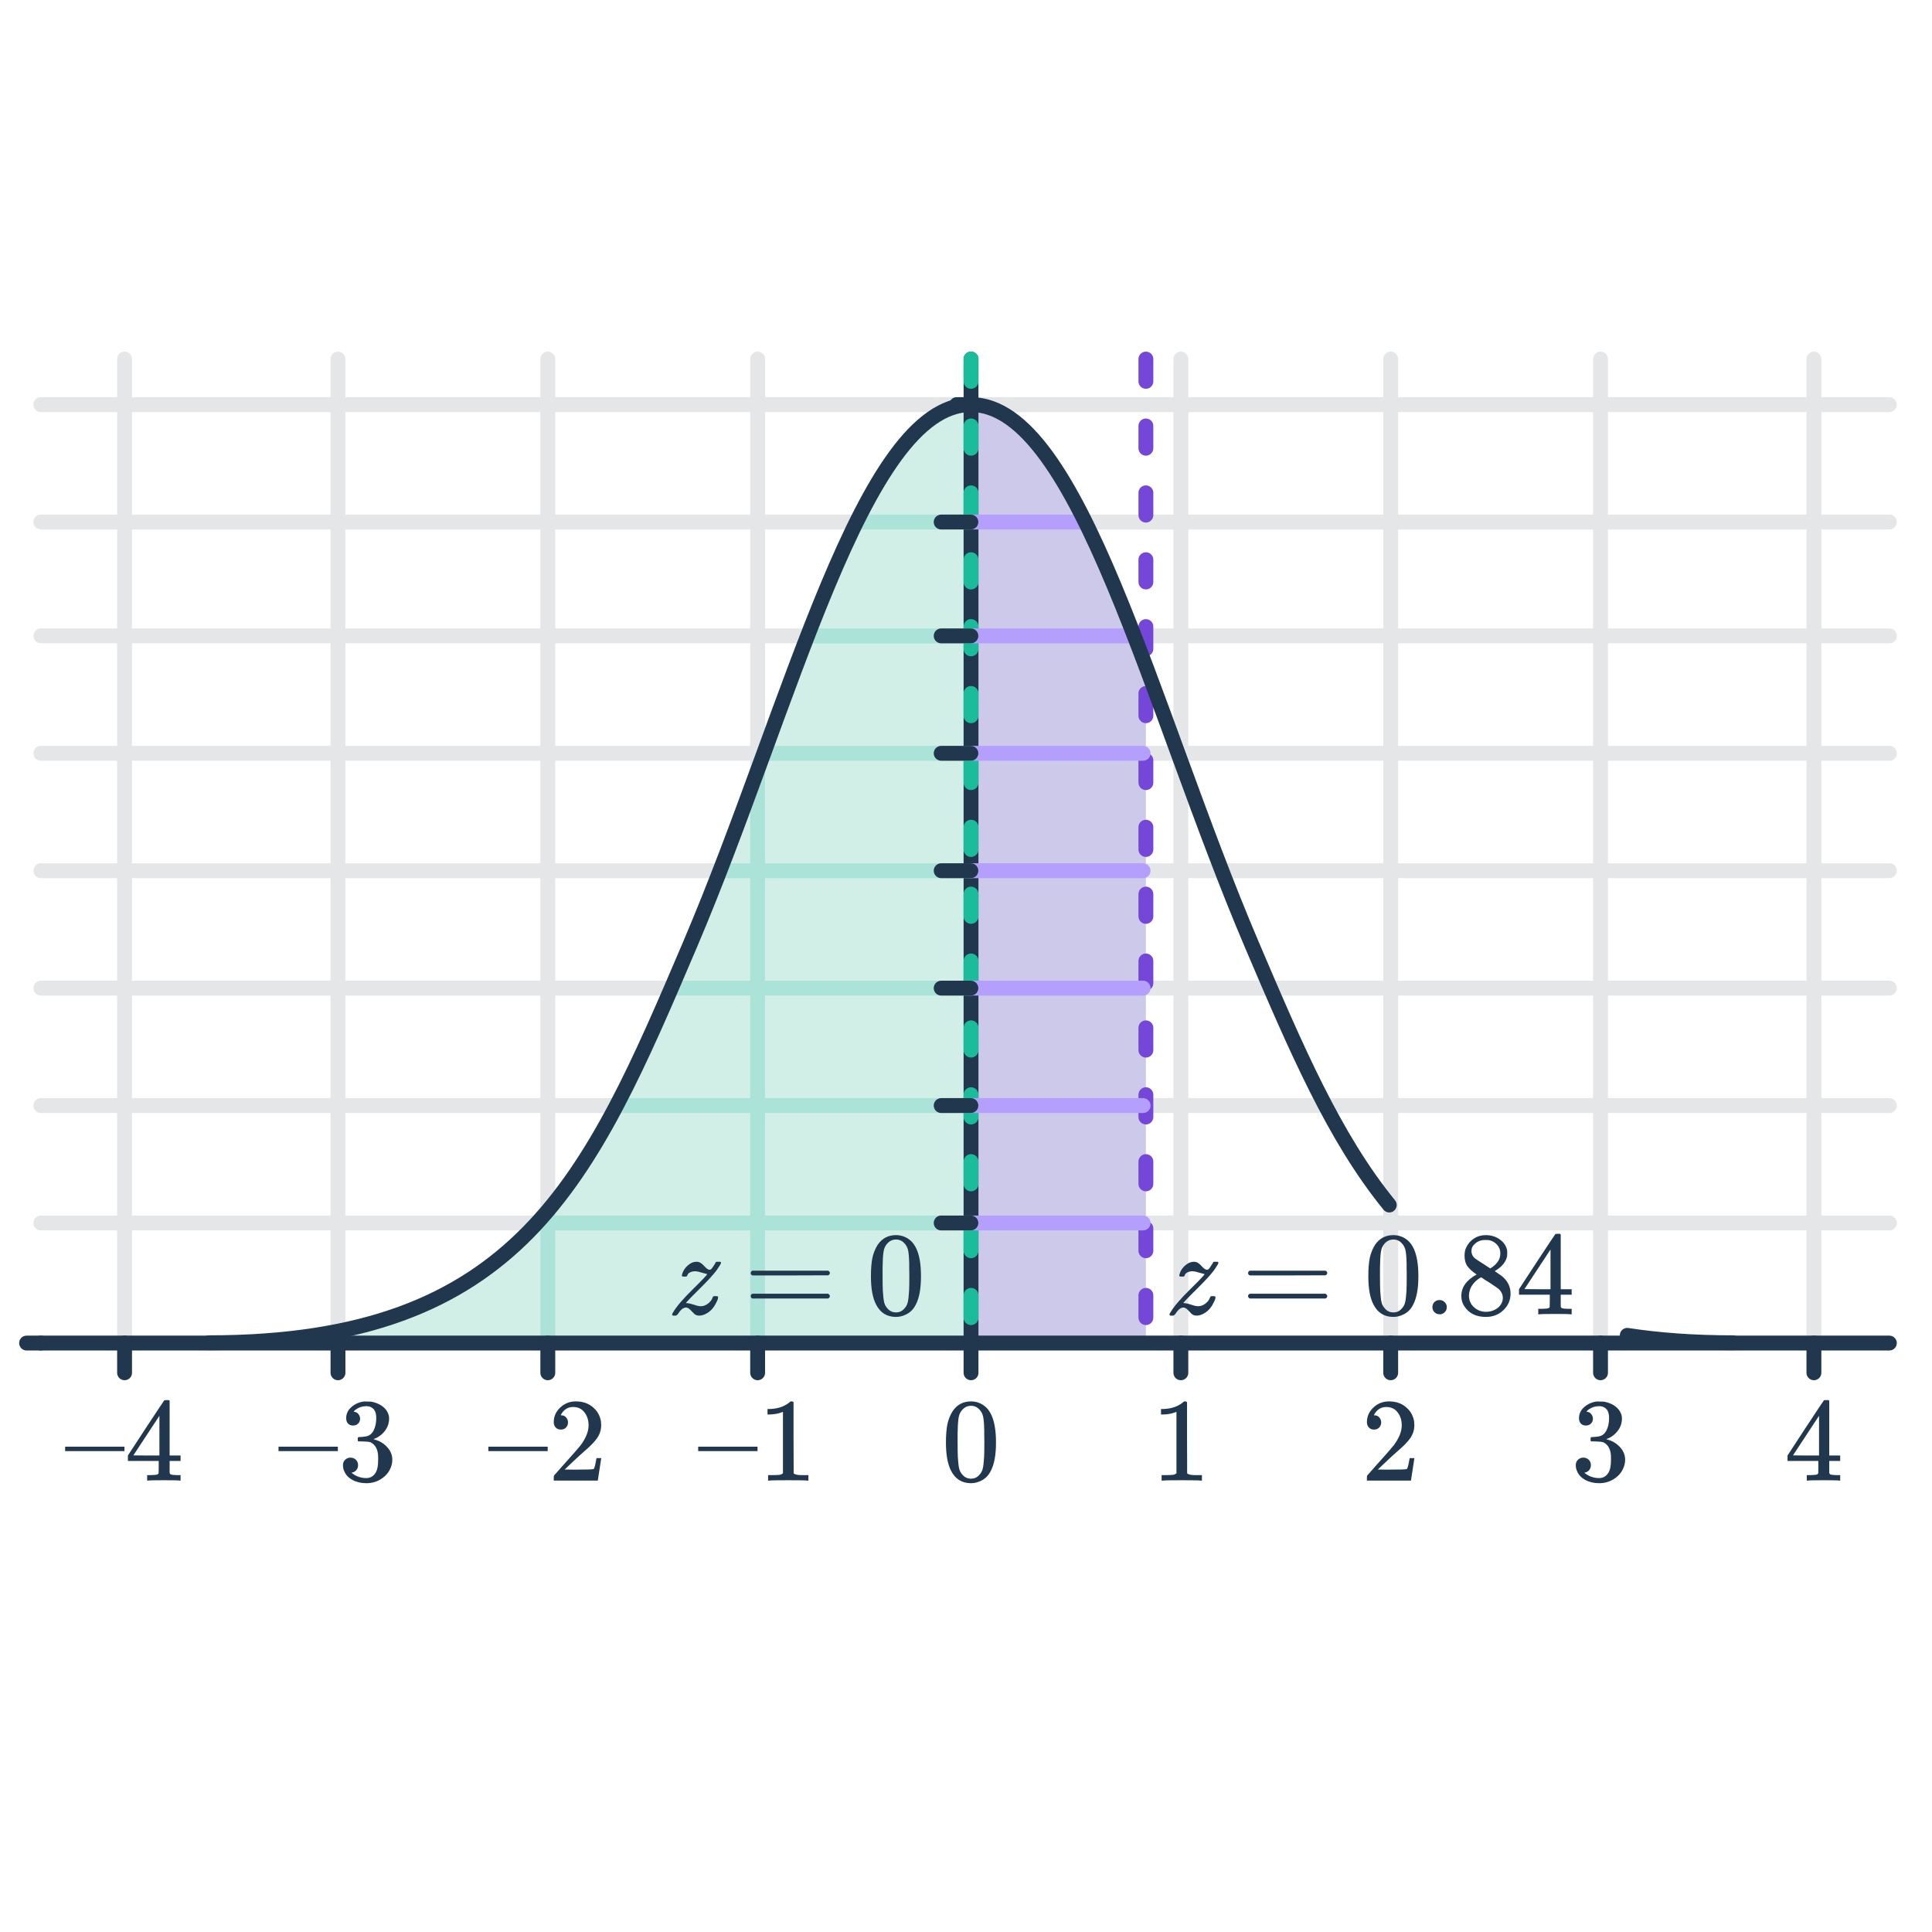 <svg width="260" height="260" viewBox="0 0 260 260" fill="none" xmlns="http://www.w3.org/2000/svg">
<g clip-path="url(#clip0_4310_173)">
<path d="M5.497 164.582H254.262" stroke="#E5E6E8" stroke-width="2" stroke-linecap="round" stroke-linejoin="round"/>
<path d="M5.497 148.78H254.262" stroke="#E5E6E8" stroke-width="2" stroke-linecap="round" stroke-linejoin="round"/>
<path d="M5.497 132.979H254.262" stroke="#E5E6E8" stroke-width="2" stroke-linecap="round" stroke-linejoin="round"/>
<path d="M5.497 117.177H254.262" stroke="#E5E6E8" stroke-width="2" stroke-linecap="round" stroke-linejoin="round"/>
<path d="M5.497 101.376H254.262" stroke="#E5E6E8" stroke-width="2" stroke-linecap="round" stroke-linejoin="round"/>
<path d="M5.497 85.574H254.262" stroke="#E5E6E8" stroke-width="2" stroke-linecap="round" stroke-linejoin="round"/>
<path d="M5.497 70.253H254.262" stroke="#E5E6E8" stroke-width="2" stroke-linecap="round" stroke-linejoin="round"/>
<path d="M5.497 54.451H254.262" stroke="#E5E6E8" stroke-width="2" stroke-linecap="round" stroke-linejoin="round"/>
<path d="M154.209 89.671C146.85 70.155 139.698 54.448 130.66 54.448V180.703H154.209V89.671Z" fill="#CDC9EA"/>
<path d="M92.862 127.113C106.412 95.313 116.081 54.448 130.66 54.448V180.703H28.106C69.903 180.703 79.311 158.913 92.862 127.113Z" fill="#D1EEE7"/>
<path d="M16.765 48.321V180.743" stroke="#E5E6E8" stroke-width="2" stroke-linecap="round" stroke-linejoin="round"/>
<path d="M45.483 48.321V180.743" stroke="#E5E6E8" stroke-width="2" stroke-linecap="round" stroke-linejoin="round"/>
<path d="M45.483 179.261L45.483 180.743" stroke="#ACE3D9" stroke-width="2" stroke-linecap="round" stroke-linejoin="round"/>
<path d="M73.721 48.321V180.743" stroke="#E5E6E8" stroke-width="2" stroke-linecap="round" stroke-linejoin="round"/>
<path d="M73.721 163.161V180.743" stroke="#ACE3D9" stroke-width="2" stroke-linecap="round" stroke-linejoin="round"/>
<path d="M101.959 48.321V180.743" stroke="#E5E6E8" stroke-width="2" stroke-linecap="round" stroke-linejoin="round"/>
<path d="M101.959 103.906V180.743" stroke="#ACE3D9" stroke-width="2" stroke-linecap="round" stroke-linejoin="round"/>
<path d="M130.677 48.321L130.677 180.743" stroke="#21374D" stroke-width="2" stroke-linecap="round" stroke-linejoin="round"/>
<path d="M130.677 48.321L130.677 180.743" stroke="#1ABC9C" stroke-width="2" stroke-linecap="round" stroke-linejoin="round" stroke-dasharray="3 6"/>
<path d="M158.915 48.321V180.743" stroke="#E5E6E8" stroke-width="2" stroke-linecap="round" stroke-linejoin="round"/>
<path d="M154.209 48.321V180.743" stroke="#7547D8" stroke-width="2" stroke-linecap="round" stroke-linejoin="round" stroke-dasharray="3 6"/>
<path d="M187.153 48.321V180.743" stroke="#E5E6E8" stroke-width="2" stroke-linecap="round" stroke-linejoin="round"/>
<path d="M215.391 48.321V180.743" stroke="#E5E6E8" stroke-width="2" stroke-linecap="round" stroke-linejoin="round"/>
<path d="M244.109 48.321V180.743" stroke="#E5E6E8" stroke-width="2" stroke-linecap="round" stroke-linejoin="round"/>
<path d="M130.677 164.582H153.834" stroke="#B59FFC" stroke-width="2" stroke-linecap="round" stroke-linejoin="round"/>
<path d="M72.558 164.582H130.66" stroke="#ACE3D9" stroke-width="2" stroke-linecap="round" stroke-linejoin="round"/>
<path d="M130.677 148.78H153.834" stroke="#B59FFC" stroke-width="2" stroke-linecap="round" stroke-linejoin="round"/>
<path d="M83.2 148.78H130.66" stroke="#ACE3D9" stroke-width="2" stroke-linecap="round" stroke-linejoin="round"/>
<path d="M130.677 132.979H153.834" stroke="#B59FFC" stroke-width="2" stroke-linecap="round" stroke-linejoin="round"/>
<path d="M90.433 132.979H130.66" stroke="#ACE3D9" stroke-width="2" stroke-linecap="round" stroke-linejoin="round"/>
<path d="M130.677 117.177H153.834" stroke="#B59FFC" stroke-width="2" stroke-linecap="round" stroke-linejoin="round"/>
<path d="M96.989 117.177H130.66" stroke="#ACE3D9" stroke-width="2" stroke-linecap="round" stroke-linejoin="round"/>
<path d="M130.677 101.376H153.834" stroke="#B59FFC" stroke-width="2" stroke-linecap="round" stroke-linejoin="round"/>
<path d="M102.976 101.376H130.66" stroke="#ACE3D9" stroke-width="2" stroke-linecap="round" stroke-linejoin="round"/>
<path d="M130.677 85.574H152.59" stroke="#B59FFC" stroke-width="2" stroke-linecap="round" stroke-linejoin="round"/>
<path d="M108.718 85.574H130.66" stroke="#ACE3D9" stroke-width="2" stroke-linecap="round" stroke-linejoin="round"/>
<path d="M130.677 70.253H145.953" stroke="#B59FFC" stroke-width="2" stroke-linecap="round" stroke-linejoin="round"/>
<path d="M115.38 70.253L130.66 70.253" stroke="#ACE3D9" stroke-width="2" stroke-linecap="round" stroke-linejoin="round"/>
<path d="M8.765 195.282V194.69H16.749V195.282H8.765ZM24.157 199.25C24.008 199.218 23.32 199.202 22.093 199.202C20.813 199.202 20.098 199.218 19.949 199.25H19.805V198.514H20.301C20.76 198.503 21.042 198.477 21.149 198.434C21.234 198.413 21.298 198.359 21.341 198.274C21.352 198.253 21.357 197.965 21.357 197.41V196.61H17.213V195.874L19.629 192.178C21.261 189.703 22.088 188.461 22.109 188.45C22.13 188.429 22.242 188.418 22.445 188.418H22.733L22.829 188.514V195.874H24.301V196.61H22.829V197.426C22.829 197.863 22.829 198.119 22.829 198.194C22.84 198.269 22.872 198.333 22.925 198.386C23.01 198.461 23.314 198.503 23.837 198.514H24.301V199.25H24.157ZM21.453 195.874V190.53L17.949 195.858L19.693 195.874H21.453Z" fill="#21374D"/>
<path d="M37.483 195.282V194.69H45.467V195.282H37.483ZM47.515 191.842C47.227 191.842 46.998 191.751 46.827 191.57C46.667 191.389 46.587 191.154 46.587 190.866C46.587 190.258 46.827 189.751 47.307 189.346C47.787 188.93 48.342 188.685 48.971 188.61H49.211C49.584 188.61 49.819 188.615 49.915 188.626C50.267 188.679 50.624 188.791 50.987 188.962C51.691 189.314 52.134 189.815 52.315 190.466C52.347 190.573 52.363 190.717 52.363 190.898C52.363 191.527 52.166 192.093 51.771 192.594C51.387 193.085 50.902 193.437 50.315 193.65C50.262 193.671 50.262 193.687 50.315 193.698C50.336 193.709 50.39 193.725 50.475 193.746C51.126 193.927 51.675 194.269 52.123 194.77C52.571 195.261 52.795 195.821 52.795 196.45C52.795 196.887 52.694 197.309 52.491 197.714C52.235 198.258 51.814 198.711 51.227 199.074C50.651 199.426 50.006 199.602 49.291 199.602C48.587 199.602 47.963 199.453 47.419 199.154C46.875 198.855 46.507 198.455 46.315 197.954C46.208 197.73 46.155 197.469 46.155 197.17C46.155 196.871 46.251 196.631 46.443 196.45C46.646 196.258 46.886 196.162 47.163 196.162C47.462 196.162 47.707 196.258 47.899 196.45C48.091 196.642 48.187 196.882 48.187 197.17C48.187 197.415 48.118 197.629 47.979 197.81C47.84 197.991 47.654 198.109 47.419 198.162L47.307 198.194C47.883 198.674 48.544 198.914 49.291 198.914C49.878 198.914 50.32 198.631 50.619 198.066C50.8 197.714 50.891 197.175 50.891 196.45V196.13C50.891 195.117 50.55 194.439 49.867 194.098C49.707 194.034 49.382 193.997 48.891 193.986L48.219 193.97L48.171 193.938C48.15 193.906 48.139 193.821 48.139 193.682C48.139 193.554 48.155 193.474 48.187 193.442C48.219 193.41 48.246 193.394 48.267 193.394C48.566 193.394 48.875 193.367 49.195 193.314C49.664 193.25 50.022 192.989 50.267 192.53C50.512 192.061 50.635 191.501 50.635 190.85C50.635 190.157 50.448 189.693 50.075 189.458C49.851 189.309 49.6 189.234 49.323 189.234C48.79 189.234 48.32 189.378 47.915 189.666C47.872 189.687 47.824 189.725 47.771 189.778C47.718 189.821 47.675 189.863 47.643 189.906L47.595 189.97C47.627 189.981 47.664 189.991 47.707 190.002C47.92 190.023 48.096 190.125 48.235 190.306C48.384 190.487 48.459 190.695 48.459 190.93C48.459 191.186 48.368 191.405 48.187 191.586C48.016 191.757 47.792 191.842 47.515 191.842Z" fill="#21374D"/>
<path d="M65.721 195.282V194.69H73.705V195.282H65.721ZM75.481 192.386C75.182 192.386 74.948 192.29 74.777 192.098C74.606 191.906 74.521 191.671 74.521 191.394C74.521 190.626 74.809 189.97 75.385 189.426C75.972 188.871 76.67 188.594 77.481 188.594C78.398 188.594 79.156 188.845 79.753 189.346C80.361 189.837 80.734 190.482 80.873 191.282C80.894 191.474 80.905 191.65 80.905 191.81C80.905 192.429 80.718 193.01 80.345 193.554C80.046 194.002 79.444 194.615 78.537 195.394C78.153 195.725 77.62 196.215 76.937 196.866L75.993 197.762L77.209 197.778C78.884 197.778 79.774 197.751 79.881 197.698C79.924 197.687 79.977 197.575 80.041 197.362C80.084 197.245 80.158 196.882 80.265 196.274V196.226H80.905V196.274L80.457 199.202V199.25H74.521V198.946C74.521 198.733 74.532 198.61 74.553 198.578C74.564 198.567 75.012 198.061 75.897 197.058C77.06 195.767 77.806 194.914 78.137 194.498C78.852 193.527 79.209 192.637 79.209 191.826C79.209 191.122 79.022 190.535 78.649 190.066C78.286 189.586 77.774 189.346 77.113 189.346C76.494 189.346 75.993 189.623 75.609 190.178C75.588 190.221 75.556 190.279 75.513 190.354C75.481 190.407 75.465 190.439 75.465 190.45C75.465 190.461 75.492 190.466 75.545 190.466C75.812 190.466 76.025 190.562 76.185 190.754C76.356 190.946 76.441 191.17 76.441 191.426C76.441 191.693 76.35 191.922 76.169 192.114C75.998 192.295 75.769 192.386 75.481 192.386Z" fill="#21374D"/>
<path d="M93.959 195.282V194.69H101.943V195.282H93.959ZM108.615 199.25C108.434 199.218 107.586 199.202 106.071 199.202C104.578 199.202 103.74 199.218 103.559 199.25H103.367V198.514H103.783C104.402 198.514 104.802 198.498 104.983 198.466C105.068 198.455 105.196 198.391 105.367 198.274V190.002C105.346 190.002 105.303 190.018 105.239 190.05C104.748 190.242 104.199 190.343 103.591 190.354H103.287V189.618H103.591C104.487 189.586 105.234 189.383 105.831 189.01C106.023 188.903 106.188 188.781 106.327 188.642C106.348 188.61 106.412 188.594 106.519 188.594C106.626 188.594 106.716 188.626 106.791 188.69V193.474L106.807 198.274C106.967 198.434 107.314 198.514 107.847 198.514H108.375H108.791V199.25H108.615Z" fill="#21374D"/>
<path d="M128.213 189.89C128.81 189.026 129.626 188.594 130.661 188.594C131.44 188.594 132.122 188.861 132.709 189.394C132.997 189.671 133.242 190.034 133.445 190.482C133.84 191.367 134.037 192.583 134.037 194.13C134.037 195.783 133.808 197.047 133.349 197.922C133.05 198.541 132.613 198.989 132.037 199.266C131.589 199.49 131.136 199.602 130.677 199.602C129.45 199.602 128.554 199.042 127.989 197.922C127.53 197.047 127.301 195.783 127.301 194.13C127.301 193.138 127.365 192.322 127.493 191.682C127.632 191.031 127.872 190.434 128.213 189.89ZM131.813 189.698C131.504 189.357 131.125 189.186 130.677 189.186C130.229 189.186 129.845 189.357 129.525 189.698C129.29 189.943 129.13 190.242 129.045 190.594C128.96 190.946 128.906 191.554 128.885 192.418C128.885 192.482 128.88 192.69 128.869 193.042C128.869 193.394 128.869 193.687 128.869 193.922C128.869 194.946 128.88 195.661 128.901 196.066C128.944 196.813 129.008 197.351 129.093 197.682C129.178 198.002 129.338 198.279 129.573 198.514C129.861 198.834 130.229 198.994 130.677 198.994C131.114 198.994 131.477 198.834 131.765 198.514C132 198.279 132.16 198.002 132.245 197.682C132.33 197.351 132.394 196.813 132.437 196.066C132.458 195.661 132.469 194.946 132.469 193.922C132.469 193.687 132.464 193.394 132.453 193.042C132.453 192.69 132.453 192.482 132.453 192.418C132.432 191.554 132.378 190.946 132.293 190.594C132.208 190.242 132.048 189.943 131.813 189.698Z" fill="#21374D"/>
<path d="M161.571 199.25C161.39 199.218 160.542 199.202 159.027 199.202C157.534 199.202 156.696 199.218 156.515 199.25H156.323V198.514H156.739C157.358 198.514 157.758 198.498 157.939 198.466C158.024 198.455 158.152 198.391 158.323 198.274V190.002C158.302 190.002 158.259 190.018 158.195 190.05C157.704 190.242 157.155 190.343 156.547 190.354H156.243V189.618H156.547C157.443 189.586 158.19 189.383 158.787 189.01C158.979 188.903 159.144 188.781 159.283 188.642C159.304 188.61 159.368 188.594 159.475 188.594C159.582 188.594 159.672 188.626 159.747 188.69V193.474L159.763 198.274C159.923 198.434 160.27 198.514 160.803 198.514H161.331H161.747V199.25H161.571Z" fill="#21374D"/>
<path d="M184.913 192.386C184.614 192.386 184.38 192.29 184.209 192.098C184.038 191.906 183.953 191.671 183.953 191.394C183.953 190.626 184.241 189.97 184.817 189.426C185.404 188.871 186.102 188.594 186.913 188.594C187.83 188.594 188.588 188.845 189.185 189.346C189.793 189.837 190.166 190.482 190.305 191.282C190.326 191.474 190.337 191.65 190.337 191.81C190.337 192.429 190.15 193.01 189.777 193.554C189.478 194.002 188.876 194.615 187.969 195.394C187.585 195.725 187.052 196.215 186.369 196.866L185.425 197.762L186.641 197.778C188.316 197.778 189.206 197.751 189.313 197.698C189.356 197.687 189.409 197.575 189.473 197.362C189.516 197.245 189.59 196.882 189.697 196.274V196.226H190.337V196.274L189.889 199.202V199.25H183.953V198.946C183.953 198.733 183.964 198.61 183.985 198.578C183.996 198.567 184.444 198.061 185.329 197.058C186.492 195.767 187.238 194.914 187.569 194.498C188.284 193.527 188.641 192.637 188.641 191.826C188.641 191.122 188.454 190.535 188.081 190.066C187.718 189.586 187.206 189.346 186.545 189.346C185.926 189.346 185.425 189.623 185.041 190.178C185.02 190.221 184.988 190.279 184.945 190.354C184.913 190.407 184.897 190.439 184.897 190.45C184.897 190.461 184.924 190.466 184.977 190.466C185.244 190.466 185.457 190.562 185.617 190.754C185.788 190.946 185.873 191.17 185.873 191.426C185.873 191.693 185.782 191.922 185.601 192.114C185.43 192.295 185.201 192.386 184.913 192.386Z" fill="#21374D"/>
<path d="M213.423 191.842C213.135 191.842 212.906 191.751 212.735 191.57C212.575 191.389 212.495 191.154 212.495 190.866C212.495 190.258 212.735 189.751 213.215 189.346C213.695 188.93 214.25 188.685 214.879 188.61H215.119C215.492 188.61 215.727 188.615 215.823 188.626C216.175 188.679 216.532 188.791 216.895 188.962C217.599 189.314 218.042 189.815 218.223 190.466C218.255 190.573 218.271 190.717 218.271 190.898C218.271 191.527 218.074 192.093 217.679 192.594C217.295 193.085 216.81 193.437 216.223 193.65C216.17 193.671 216.17 193.687 216.223 193.698C216.244 193.709 216.298 193.725 216.383 193.746C217.034 193.927 217.583 194.269 218.031 194.77C218.479 195.261 218.703 195.821 218.703 196.45C218.703 196.887 218.602 197.309 218.399 197.714C218.143 198.258 217.722 198.711 217.135 199.074C216.559 199.426 215.914 199.602 215.199 199.602C214.495 199.602 213.871 199.453 213.327 199.154C212.783 198.855 212.415 198.455 212.223 197.954C212.116 197.73 212.063 197.469 212.063 197.17C212.063 196.871 212.159 196.631 212.351 196.45C212.554 196.258 212.794 196.162 213.071 196.162C213.37 196.162 213.615 196.258 213.807 196.45C213.999 196.642 214.095 196.882 214.095 197.17C214.095 197.415 214.026 197.629 213.887 197.81C213.748 197.991 213.562 198.109 213.327 198.162L213.215 198.194C213.791 198.674 214.452 198.914 215.199 198.914C215.786 198.914 216.228 198.631 216.527 198.066C216.708 197.714 216.799 197.175 216.799 196.45V196.13C216.799 195.117 216.458 194.439 215.775 194.098C215.615 194.034 215.29 193.997 214.799 193.986L214.127 193.97L214.079 193.938C214.058 193.906 214.047 193.821 214.047 193.682C214.047 193.554 214.063 193.474 214.095 193.442C214.127 193.41 214.154 193.394 214.175 193.394C214.474 193.394 214.783 193.367 215.103 193.314C215.572 193.25 215.93 192.989 216.175 192.53C216.42 192.061 216.543 191.501 216.543 190.85C216.543 190.157 216.356 189.693 215.983 189.458C215.759 189.309 215.508 189.234 215.231 189.234C214.698 189.234 214.228 189.378 213.823 189.666C213.78 189.687 213.732 189.725 213.679 189.778C213.626 189.821 213.583 189.863 213.551 189.906L213.503 189.97C213.535 189.981 213.572 189.991 213.615 190.002C213.828 190.023 214.004 190.125 214.143 190.306C214.292 190.487 214.367 190.695 214.367 190.93C214.367 191.186 214.276 191.405 214.095 191.586C213.924 191.757 213.7 191.842 213.423 191.842Z" fill="#21374D"/>
<path d="M247.501 199.25C247.352 199.218 246.664 199.202 245.437 199.202C244.157 199.202 243.442 199.218 243.293 199.25H243.149V198.514H243.645C244.104 198.503 244.386 198.477 244.493 198.434C244.578 198.413 244.642 198.359 244.685 198.274C244.696 198.253 244.701 197.965 244.701 197.41V196.61H240.557V195.874L242.973 192.178C244.605 189.703 245.432 188.461 245.453 188.45C245.474 188.429 245.586 188.418 245.789 188.418H246.077L246.173 188.514V195.874H247.645V196.61H246.173V197.426C246.173 197.863 246.173 198.119 246.173 198.194C246.184 198.269 246.216 198.333 246.269 198.386C246.354 198.461 246.658 198.503 247.181 198.514H247.645V199.25H247.501ZM244.797 195.874V190.53L241.293 195.858L243.037 195.874H244.797Z" fill="#21374D"/>
<path d="M16.765 180.743V184.743" stroke="#21374D" stroke-width="2" stroke-linecap="round" stroke-linejoin="round"/>
<path d="M5.497 180.743L3.577 180.743" stroke="#21374D" stroke-width="2" stroke-linecap="round" stroke-linejoin="round"/>
<path d="M130.66 164.582L126.66 164.582" stroke="#21374D" stroke-width="2" stroke-linecap="round" stroke-linejoin="round"/>
<path d="M130.66 148.78L126.66 148.78" stroke="#21374D" stroke-width="2" stroke-linecap="round" stroke-linejoin="round"/>
<path d="M130.66 132.979L126.66 132.979" stroke="#21374D" stroke-width="2" stroke-linecap="round" stroke-linejoin="round"/>
<path d="M130.66 117.177L126.66 117.177" stroke="#21374D" stroke-width="2" stroke-linecap="round" stroke-linejoin="round"/>
<path d="M130.66 101.376L126.66 101.376" stroke="#21374D" stroke-width="2" stroke-linecap="round" stroke-linejoin="round"/>
<path d="M130.66 85.574L126.66 85.574" stroke="#21374D" stroke-width="2" stroke-linecap="round" stroke-linejoin="round"/>
<path d="M130.66 70.253L126.66 70.253" stroke="#21374D" stroke-width="2" stroke-linecap="round" stroke-linejoin="round"/>
<path d="M130.66 54.451L128.74 54.451" stroke="#21374D" stroke-width="2" stroke-linecap="round" stroke-linejoin="round"/>
<path d="M45.483 180.743V184.743" stroke="#21374D" stroke-width="2" stroke-linecap="round" stroke-linejoin="round"/>
<path d="M73.721 180.743V184.743" stroke="#21374D" stroke-width="2" stroke-linecap="round" stroke-linejoin="round"/>
<path d="M101.959 180.743V184.743" stroke="#21374D" stroke-width="2" stroke-linecap="round" stroke-linejoin="round"/>
<path d="M130.677 180.743V184.743" stroke="#21374D" stroke-width="2" stroke-linecap="round" stroke-linejoin="round"/>
<path d="M158.915 180.743V184.743" stroke="#21374D" stroke-width="2" stroke-linecap="round" stroke-linejoin="round"/>
<path d="M187.153 180.743V184.743" stroke="#21374D" stroke-width="2" stroke-linecap="round" stroke-linejoin="round"/>
<path d="M215.391 180.743V184.743" stroke="#21374D" stroke-width="2" stroke-linecap="round" stroke-linejoin="round"/>
<path d="M244.109 180.743V184.743" stroke="#21374D" stroke-width="2" stroke-linecap="round" stroke-linejoin="round"/>
<path d="M5.497 180.743H254.262" stroke="#21374D" stroke-width="2" stroke-linecap="round" stroke-linejoin="round"/>
<path d="M130.66 54.448C116.081 54.448 106.412 95.313 92.862 127.113C79.311 158.913 69.903 180.703 28.106 180.703" stroke="#21374D" stroke-width="2" stroke-linecap="round" stroke-linejoin="round"/>
<path d="M130.66 54.448C145.239 54.448 154.907 95.313 168.458 127.113C174.397 141.051 179.54 153.065 186.963 162.165M233.213 180.703C227.99 180.703 223.272 180.363 218.989 179.706" stroke="#21374D" stroke-width="2" stroke-linecap="round" stroke-linejoin="round"/>
<path d="M157.479 177.049C157.415 176.985 157.383 176.937 157.383 176.905C157.383 176.852 157.42 176.767 157.495 176.649C157.943 175.86 158.86 174.788 160.247 173.433C161.484 172.217 162.103 171.561 162.103 171.465L161.351 171.257C160.999 171.14 160.705 171.081 160.471 171.081C160.215 171.081 159.985 171.135 159.783 171.241C159.591 171.337 159.473 171.471 159.431 171.641C159.409 171.705 159.388 171.743 159.367 171.753C159.335 171.785 159.239 171.801 159.079 171.801C158.876 171.801 158.753 171.78 158.711 171.737C158.689 171.695 158.7 171.599 158.743 171.449C158.913 170.895 159.249 170.447 159.751 170.105C160.039 169.903 160.348 169.801 160.679 169.801C160.764 169.801 160.849 169.812 160.935 169.833C161.169 169.887 161.425 170.068 161.703 170.377C161.969 170.676 162.188 170.841 162.359 170.873C162.455 170.895 162.545 170.873 162.631 170.809C162.737 170.713 162.919 170.457 163.175 170.041C163.239 169.892 163.287 169.817 163.319 169.817C163.34 169.807 163.383 169.801 163.447 169.801H163.623H163.879C163.943 169.865 163.975 169.908 163.975 169.929C163.975 169.972 163.937 170.063 163.863 170.201C163.66 170.532 163.484 170.799 163.335 171.001C162.876 171.609 162.06 172.489 160.887 173.641C160.257 174.26 159.751 174.777 159.367 175.193L159.239 175.353L159.415 175.369C159.607 175.38 159.905 175.449 160.311 175.577C160.695 175.716 161.004 175.785 161.239 175.785C161.591 175.785 161.916 175.668 162.215 175.433C162.524 175.199 162.732 174.927 162.839 174.617C162.871 174.521 162.903 174.468 162.935 174.457C162.967 174.436 163.063 174.425 163.223 174.425C163.329 174.425 163.399 174.431 163.431 174.441C163.473 174.441 163.505 174.452 163.527 174.473C163.559 174.495 163.575 174.527 163.575 174.569C163.575 174.772 163.484 175.028 163.303 175.337C162.993 175.999 162.545 176.484 161.959 176.793C161.649 176.964 161.34 177.049 161.031 177.049C160.903 177.049 160.791 177.033 160.695 177.001C160.577 176.959 160.476 176.905 160.391 176.841C160.316 176.767 160.135 176.58 159.847 176.281C159.633 176.068 159.436 175.961 159.255 175.961C159.116 175.961 158.967 176.009 158.807 176.105C158.593 176.255 158.38 176.5 158.167 176.841C158.039 176.969 157.953 177.039 157.911 177.049H157.735H157.479ZM167.961 171.321C167.961 171.183 168.036 171.076 168.185 171.001H178.377C178.537 171.076 178.617 171.183 178.617 171.321C178.617 171.439 178.543 171.54 178.393 171.625L173.305 171.641H168.217C168.047 171.588 167.961 171.481 167.961 171.321ZM167.961 174.425C167.961 174.265 168.047 174.159 168.217 174.105H178.393C178.404 174.116 178.425 174.137 178.457 174.169C178.5 174.191 178.527 174.212 178.537 174.233C178.559 174.244 178.575 174.271 178.585 174.313C178.607 174.345 178.617 174.383 178.617 174.425C178.617 174.564 178.537 174.671 178.377 174.745H168.185C168.036 174.671 167.961 174.564 167.961 174.425ZM185.055 167.513C185.652 166.649 186.468 166.217 187.503 166.217C188.281 166.217 188.964 166.484 189.551 167.017C189.839 167.295 190.084 167.657 190.287 168.105C190.681 168.991 190.879 170.207 190.879 171.753C190.879 173.407 190.649 174.671 190.191 175.545C189.892 176.164 189.455 176.612 188.879 176.889C188.431 177.113 187.977 177.225 187.519 177.225C186.292 177.225 185.396 176.665 184.831 175.545C184.372 174.671 184.143 173.407 184.143 171.753C184.143 170.761 184.207 169.945 184.335 169.305C184.473 168.655 184.713 168.057 185.055 167.513ZM188.655 167.321C188.345 166.98 187.967 166.809 187.519 166.809C187.071 166.809 186.687 166.98 186.367 167.321C186.132 167.567 185.972 167.865 185.887 168.217C185.801 168.569 185.748 169.177 185.727 170.041C185.727 170.105 185.721 170.313 185.711 170.665C185.711 171.017 185.711 171.311 185.711 171.545C185.711 172.569 185.721 173.284 185.743 173.689C185.785 174.436 185.849 174.975 185.935 175.305C186.02 175.625 186.18 175.903 186.415 176.137C186.703 176.457 187.071 176.617 187.519 176.617C187.956 176.617 188.319 176.457 188.607 176.137C188.841 175.903 189.001 175.625 189.087 175.305C189.172 174.975 189.236 174.436 189.279 173.689C189.3 173.284 189.311 172.569 189.311 171.545C189.311 171.311 189.305 171.017 189.295 170.665C189.295 170.313 189.295 170.105 189.295 170.041C189.273 169.177 189.22 168.569 189.135 168.217C189.049 167.865 188.889 167.567 188.655 167.321ZM192.767 175.913C192.767 175.636 192.857 175.407 193.039 175.225C193.22 175.044 193.449 174.953 193.727 174.953C194.004 174.953 194.233 175.049 194.415 175.241C194.607 175.423 194.703 175.641 194.703 175.897C194.703 176.175 194.607 176.409 194.415 176.601C194.223 176.783 193.999 176.873 193.743 176.873C193.465 176.873 193.231 176.777 193.039 176.585C192.857 176.393 192.767 176.169 192.767 175.913ZM198.724 171.513C198.201 171.172 197.796 170.815 197.508 170.441C197.23 170.068 197.092 169.577 197.092 168.969C197.092 168.511 197.177 168.127 197.348 167.817C197.582 167.337 197.924 166.953 198.372 166.665C198.83 166.367 199.353 166.217 199.94 166.217C200.665 166.217 201.294 166.409 201.828 166.793C202.361 167.167 202.692 167.652 202.82 168.249C202.83 168.313 202.836 168.441 202.836 168.633C202.836 168.868 202.825 169.028 202.804 169.113C202.644 169.817 202.158 170.425 201.348 170.937L201.156 171.065C201.753 171.471 202.062 171.684 202.084 171.705C202.884 172.345 203.284 173.14 203.284 174.089C203.284 174.953 202.964 175.695 202.324 176.313C201.694 176.921 200.905 177.225 199.956 177.225C198.644 177.225 197.678 176.745 197.06 175.785C196.793 175.401 196.66 174.937 196.66 174.393C196.66 173.231 197.348 172.271 198.724 171.513ZM201.908 168.665C201.908 168.207 201.758 167.817 201.46 167.497C201.161 167.177 200.798 166.975 200.372 166.889C200.297 166.879 200.121 166.873 199.844 166.873C199.278 166.873 198.804 167.065 198.42 167.449C198.153 167.695 198.02 167.988 198.02 168.329C198.02 168.788 198.212 169.151 198.596 169.417C198.649 169.471 198.99 169.695 199.62 170.089L200.548 170.697C200.558 170.687 200.628 170.644 200.756 170.569C200.884 170.484 200.98 170.409 201.044 170.345C201.62 169.887 201.908 169.327 201.908 168.665ZM197.684 174.361C197.684 174.991 197.913 175.513 198.372 175.929C198.83 176.335 199.364 176.537 199.972 176.537C200.409 176.537 200.804 176.447 201.156 176.265C201.518 176.084 201.79 175.849 201.972 175.561C202.153 175.284 202.244 174.991 202.244 174.681C202.244 174.223 202.057 173.817 201.684 173.465C201.598 173.38 201.156 173.076 200.356 172.553C200.206 172.457 200.041 172.356 199.86 172.249C199.689 172.132 199.556 172.041 199.46 171.977L199.332 171.897L199.14 171.993C198.468 172.431 198.025 172.964 197.812 173.593C197.726 173.871 197.684 174.127 197.684 174.361ZM211.364 176.873C211.214 176.841 210.526 176.825 209.3 176.825C208.02 176.825 207.305 176.841 207.156 176.873H207.012V176.137H207.508C207.966 176.127 208.249 176.1 208.356 176.057C208.441 176.036 208.505 175.983 208.548 175.897C208.558 175.876 208.564 175.588 208.564 175.033V174.233H204.42V173.497L206.836 169.801C208.468 167.327 209.294 166.084 209.316 166.073C209.337 166.052 209.449 166.041 209.652 166.041H209.94L210.036 166.137V173.497H211.508V174.233H210.036V175.049C210.036 175.487 210.036 175.743 210.036 175.817C210.046 175.892 210.078 175.956 210.132 176.009C210.217 176.084 210.521 176.127 211.044 176.137H211.508V176.873H211.364ZM208.66 173.497V168.153L205.156 173.481L206.9 173.497H208.66Z" fill="#21374D"/>
<path d="M90.542 177.049C90.478 176.985 90.446 176.937 90.446 176.905C90.446 176.852 90.483 176.767 90.558 176.649C91.006 175.86 91.923 174.788 93.31 173.433C94.547 172.217 95.166 171.561 95.166 171.465L94.414 171.257C94.062 171.14 93.769 171.081 93.534 171.081C93.278 171.081 93.049 171.135 92.846 171.241C92.654 171.337 92.537 171.471 92.494 171.641C92.473 171.705 92.451 171.743 92.43 171.753C92.398 171.785 92.302 171.801 92.142 171.801C91.939 171.801 91.817 171.78 91.774 171.737C91.753 171.695 91.763 171.599 91.806 171.449C91.977 170.895 92.313 170.447 92.814 170.105C93.102 169.903 93.411 169.801 93.742 169.801C93.827 169.801 93.913 169.812 93.998 169.833C94.233 169.887 94.489 170.068 94.766 170.377C95.033 170.676 95.251 170.841 95.422 170.873C95.518 170.895 95.609 170.873 95.694 170.809C95.801 170.713 95.982 170.457 96.238 170.041C96.302 169.892 96.35 169.817 96.382 169.817C96.403 169.807 96.446 169.801 96.51 169.801H96.686H96.942C97.006 169.865 97.038 169.908 97.038 169.929C97.038 169.972 97.001 170.063 96.926 170.201C96.723 170.532 96.547 170.799 96.398 171.001C95.939 171.609 95.123 172.489 93.95 173.641C93.321 174.26 92.814 174.777 92.43 175.193L92.302 175.353L92.478 175.369C92.67 175.38 92.969 175.449 93.374 175.577C93.758 175.716 94.067 175.785 94.302 175.785C94.654 175.785 94.979 175.668 95.278 175.433C95.587 175.199 95.795 174.927 95.902 174.617C95.934 174.521 95.966 174.468 95.998 174.457C96.03 174.436 96.126 174.425 96.286 174.425C96.393 174.425 96.462 174.431 96.494 174.441C96.537 174.441 96.569 174.452 96.59 174.473C96.622 174.495 96.638 174.527 96.638 174.569C96.638 174.772 96.547 175.028 96.366 175.337C96.057 175.999 95.609 176.484 95.022 176.793C94.713 176.964 94.403 177.049 94.094 177.049C93.966 177.049 93.854 177.033 93.758 177.001C93.641 176.959 93.539 176.905 93.454 176.841C93.379 176.767 93.198 176.58 92.91 176.281C92.697 176.068 92.499 175.961 92.318 175.961C92.179 175.961 92.03 176.009 91.87 176.105C91.657 176.255 91.443 176.5 91.23 176.841C91.102 176.969 91.017 177.039 90.974 177.049H90.798H90.542ZM101.025 171.321C101.025 171.183 101.099 171.076 101.249 171.001H111.441C111.601 171.076 111.681 171.183 111.681 171.321C111.681 171.439 111.606 171.54 111.457 171.625L106.369 171.641H101.281C101.11 171.588 101.025 171.481 101.025 171.321ZM101.025 174.425C101.025 174.265 101.11 174.159 101.281 174.105H111.457C111.467 174.116 111.489 174.137 111.521 174.169C111.563 174.191 111.59 174.212 111.601 174.233C111.622 174.244 111.638 174.271 111.649 174.313C111.67 174.345 111.681 174.383 111.681 174.425C111.681 174.564 111.601 174.671 111.441 174.745H101.249C101.099 174.671 101.025 174.564 101.025 174.425ZM118.118 167.513C118.715 166.649 119.531 166.217 120.566 166.217C121.345 166.217 122.027 166.484 122.614 167.017C122.902 167.295 123.147 167.657 123.35 168.105C123.745 168.991 123.942 170.207 123.942 171.753C123.942 173.407 123.713 174.671 123.254 175.545C122.955 176.164 122.518 176.612 121.942 176.889C121.494 177.113 121.041 177.225 120.582 177.225C119.355 177.225 118.459 176.665 117.894 175.545C117.435 174.671 117.206 173.407 117.206 171.753C117.206 170.761 117.27 169.945 117.398 169.305C117.537 168.655 117.777 168.057 118.118 167.513ZM121.718 167.321C121.409 166.98 121.03 166.809 120.582 166.809C120.134 166.809 119.75 166.98 119.43 167.321C119.195 167.567 119.035 167.865 118.95 168.217C118.865 168.569 118.811 169.177 118.79 170.041C118.79 170.105 118.785 170.313 118.774 170.665C118.774 171.017 118.774 171.311 118.774 171.545C118.774 172.569 118.785 173.284 118.806 173.689C118.849 174.436 118.913 174.975 118.998 175.305C119.083 175.625 119.243 175.903 119.478 176.137C119.766 176.457 120.134 176.617 120.582 176.617C121.019 176.617 121.382 176.457 121.67 176.137C121.905 175.903 122.065 175.625 122.15 175.305C122.235 174.975 122.299 174.436 122.342 173.689C122.363 173.284 122.374 172.569 122.374 171.545C122.374 171.311 122.369 171.017 122.358 170.665C122.358 170.313 122.358 170.105 122.358 170.041C122.337 169.177 122.283 168.569 122.198 168.217C122.113 167.865 121.953 167.567 121.718 167.321Z" fill="#21374D"/>
</g>
<defs>
<clipPath id="clip0_4310_173">
<rect width="260" height="260" fill="white"/>
</clipPath>
</defs>
</svg>
